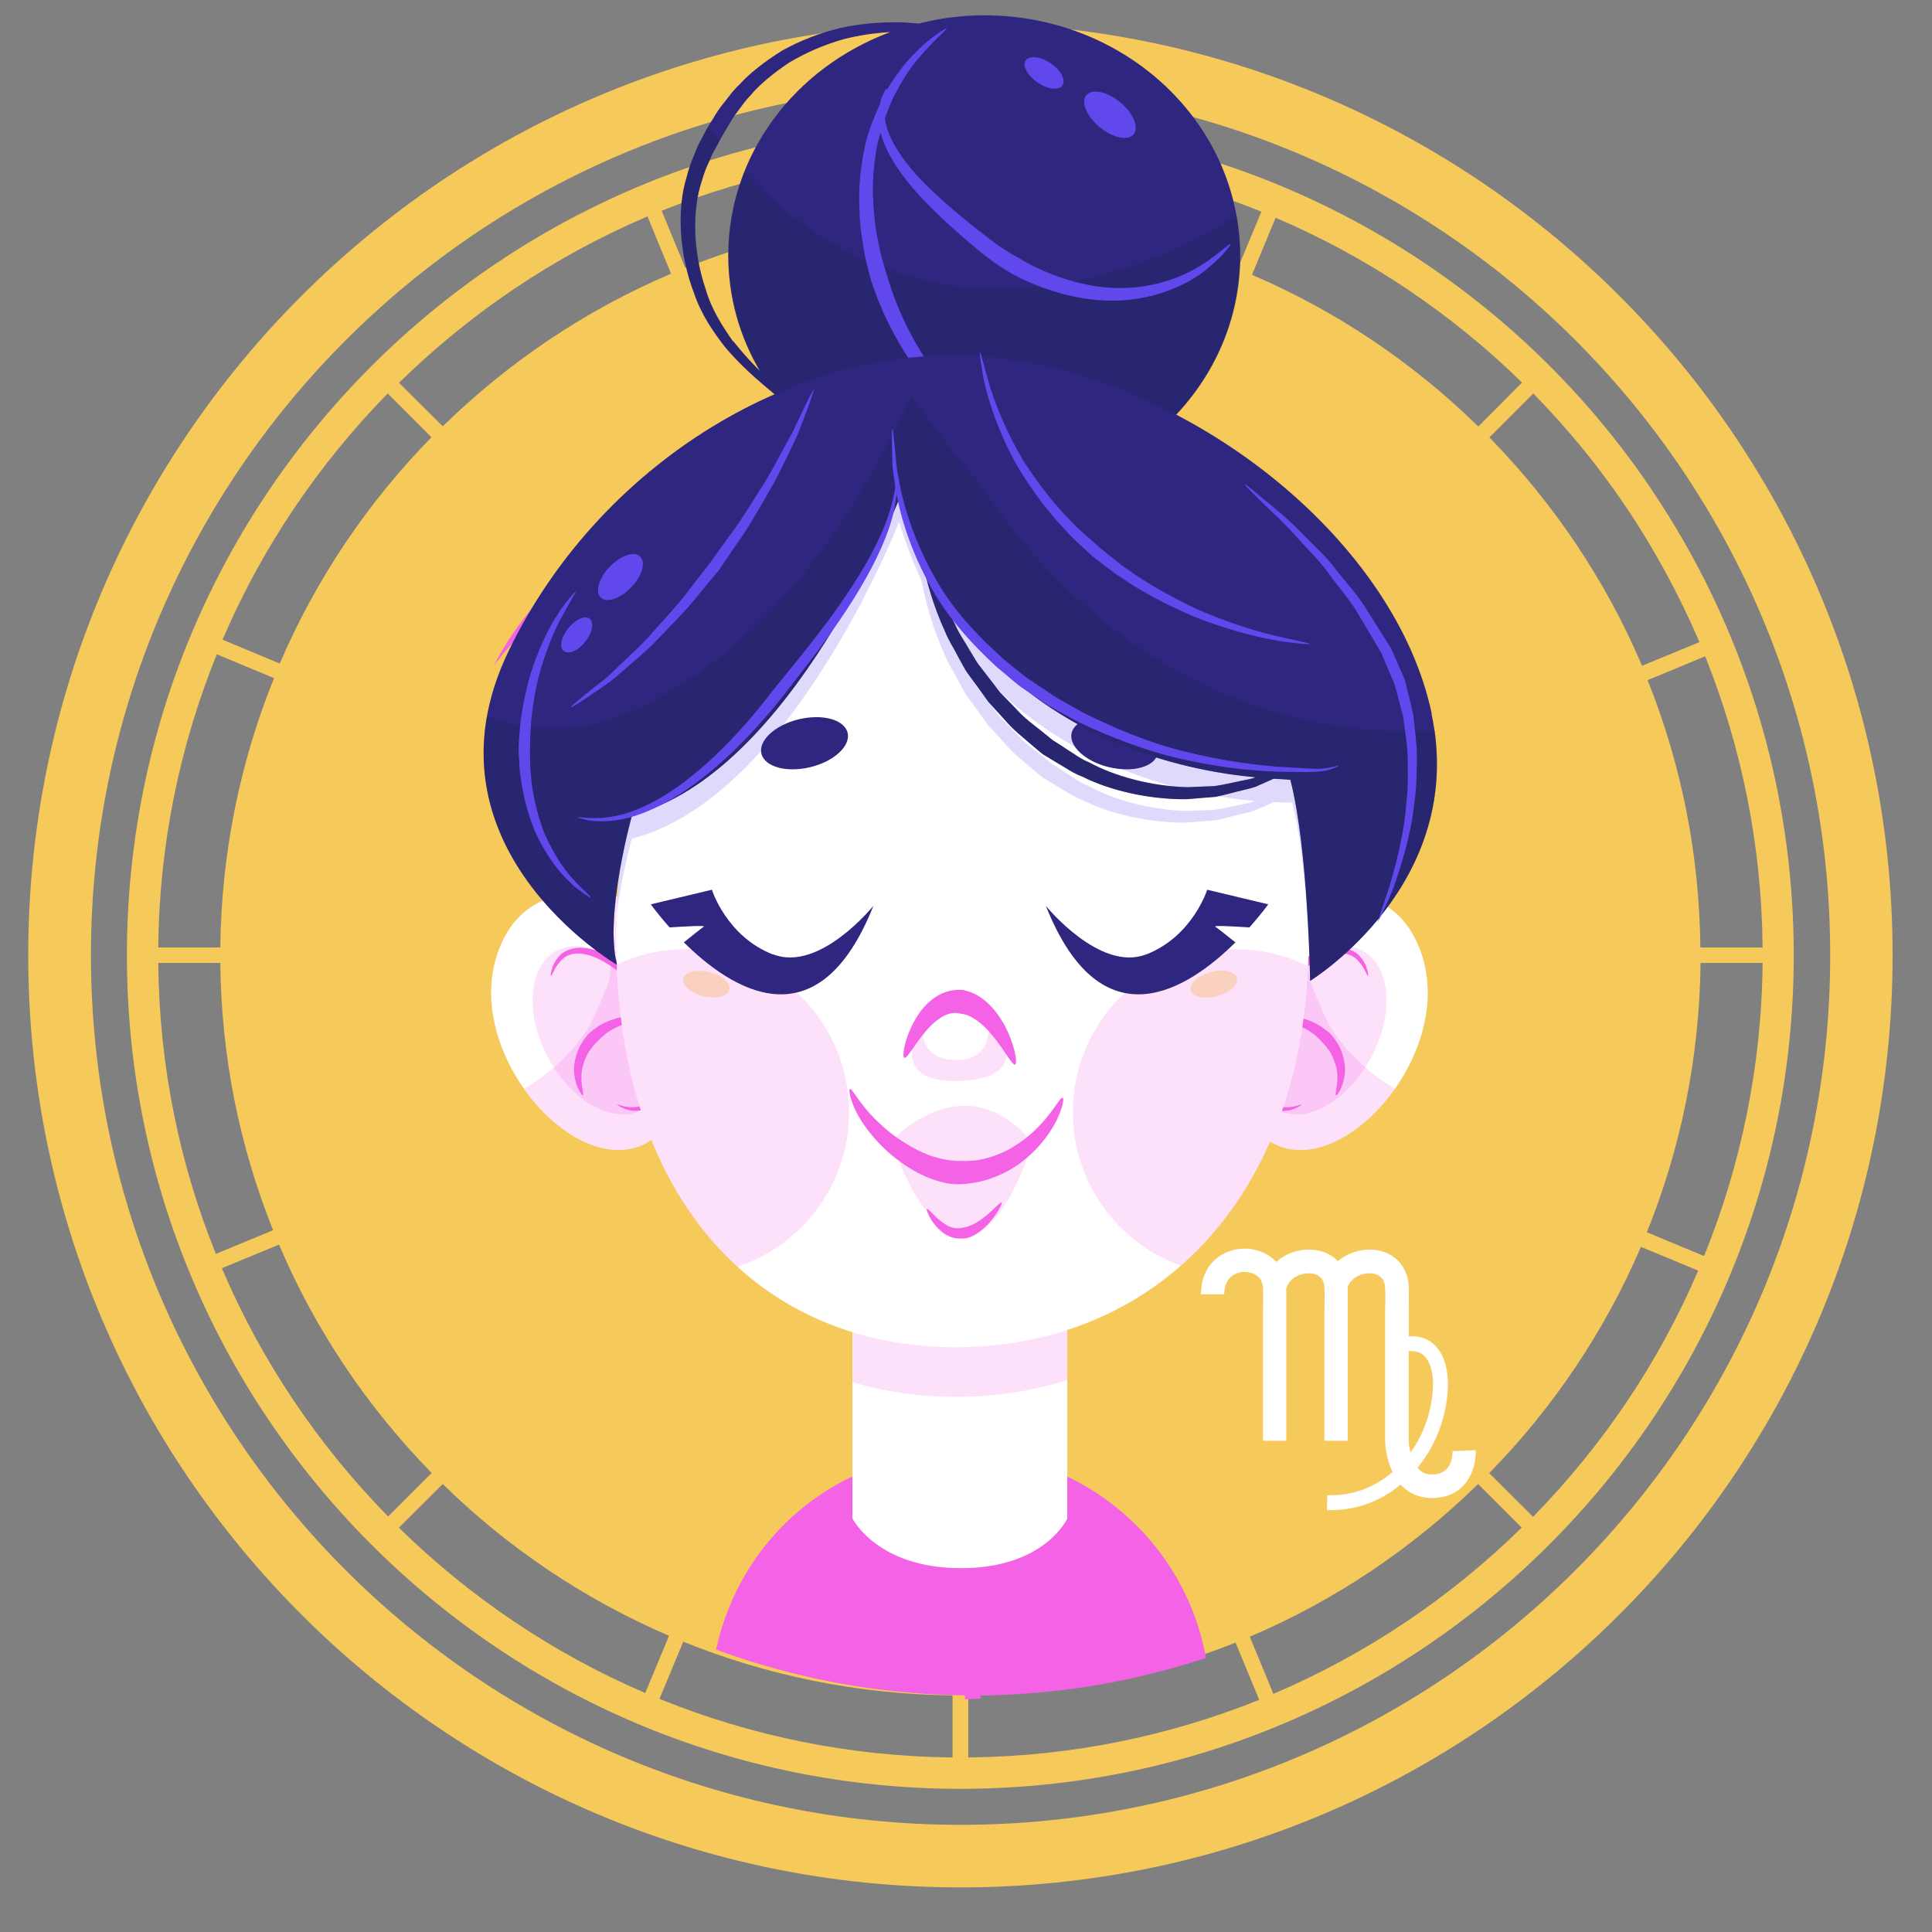<svg width="38" height="38" viewBox="0 0 38 38" fill="none" xmlns="http://www.w3.org/2000/svg">
<rect x="0" y="0" width="38" height="38" fill="#808080" stroke="none"/>
<path d="M32.482 9.624C29.425 5.1 24.346 2.398 18.889 2.398C9.848 2.398 2.496 9.751 2.496 18.791C2.496 27.831 9.848 35.184 18.889 35.184C27.929 35.184 35.281 27.831 35.281 18.791C35.281 15.505 34.312 12.336 32.482 9.627V9.624ZM12.735 4.257L13.199 5.383C11.515 6.098 9.997 7.126 8.708 8.385L7.848 7.529C9.249 6.156 10.901 5.038 12.735 4.257ZM7.63 7.743L8.487 8.6C7.234 9.878 6.218 11.384 5.502 13.051L4.377 12.582C5.154 10.767 6.265 9.13 7.626 7.739L7.63 7.743ZM4.264 12.869L5.39 13.338C4.725 14.979 4.355 16.765 4.333 18.635H3.113C3.131 16.598 3.542 14.652 4.264 12.869ZM3.113 18.94H4.333C4.351 20.795 4.718 22.567 5.372 24.197L4.246 24.662C3.531 22.89 3.131 20.962 3.113 18.94ZM4.362 24.945L5.488 24.48C6.203 26.165 7.231 27.683 8.49 28.971L7.634 29.828C6.261 28.427 5.143 26.775 4.362 24.941V24.945ZM7.848 30.046L8.708 29.189C9.986 30.442 11.493 31.459 13.159 32.174L12.691 33.299C10.876 32.522 9.238 31.411 7.848 30.05V30.046ZM18.736 34.566C16.699 34.548 14.753 34.138 12.971 33.415L13.439 32.29C15.08 32.954 16.866 33.325 18.736 33.346V34.566ZM18.736 4.232C16.881 4.25 15.105 4.617 13.479 5.27L13.014 4.145C14.786 3.433 16.714 3.03 18.736 3.008V4.232ZM34.668 18.635H33.444C33.426 16.78 33.059 15.004 32.406 13.378L33.538 12.909C34.265 14.717 34.65 16.652 34.668 18.631V18.635ZM31.977 9.965C32.547 10.811 33.03 11.704 33.426 12.63L32.297 13.095C31.582 11.41 30.554 9.892 29.294 8.603L30.158 7.739C30.823 8.418 31.436 9.162 31.977 9.965ZM29.937 7.525L29.076 8.389C27.798 7.136 26.292 6.12 24.625 5.405L25.09 4.283C26.884 5.049 28.528 6.145 29.937 7.525ZM19.045 3.012C21.053 3.03 23.002 3.433 24.81 4.163L24.342 5.288C22.701 4.624 20.915 4.254 19.045 4.232V3.012ZM19.045 34.566V33.346C20.9 33.328 22.675 32.958 24.302 32.308L24.767 33.434C22.995 34.145 21.067 34.548 19.045 34.566ZM25.046 33.317L24.582 32.192C26.266 31.477 27.784 30.449 29.073 29.189L29.93 30.046C28.528 31.422 26.876 32.537 25.043 33.317H25.046ZM30.151 29.832L29.291 28.975C30.543 27.697 31.56 26.19 32.275 24.524L33.401 24.992C32.624 26.808 31.513 28.445 30.151 29.836V29.832ZM33.517 24.705L32.391 24.237C33.056 22.596 33.426 20.81 33.448 18.94H34.668C34.65 20.977 34.239 22.923 33.517 24.705Z" fill="#F6C95B"/>
<path d="M18.893 0.453C8.767 0.453 0.555 8.662 0.555 18.788C0.555 28.914 8.764 37.123 18.89 37.123C29.016 37.123 37.225 28.914 37.225 18.788C37.225 8.662 29.019 0.453 18.893 0.453ZM18.893 35.892C9.446 35.892 1.789 28.235 1.789 18.788C1.789 9.341 9.446 1.684 18.893 1.684C28.34 1.684 35.998 9.341 35.998 18.788C35.998 28.235 28.34 35.892 18.893 35.892Z" fill="#F6C95B"/>
<path d="M9.715 13.092C9.715 13.092 9.747 13.023 9.82 12.892C9.892 12.765 10.005 12.576 10.165 12.351C10.328 12.126 10.535 11.858 10.796 11.571C10.931 11.433 11.076 11.284 11.229 11.128C11.388 10.979 11.566 10.834 11.744 10.674C11.937 10.529 12.136 10.376 12.343 10.22C12.557 10.075 12.79 9.941 13.026 9.792C13.269 9.661 13.523 9.534 13.785 9.403C14.05 9.283 14.333 9.185 14.612 9.073C14.899 8.971 15.197 8.899 15.498 8.811C15.8 8.724 16.112 8.688 16.424 8.626C16.736 8.557 17.059 8.554 17.379 8.525L17.862 8.488L18.345 8.496C18.668 8.51 18.987 8.496 19.311 8.539C19.623 8.572 19.931 8.601 20.236 8.634C20.864 8.724 21.478 8.833 22.059 8.982C22.353 9.044 22.633 9.135 22.909 9.222C23.184 9.302 23.45 9.407 23.704 9.509C23.961 9.603 24.205 9.715 24.437 9.832C24.673 9.941 24.887 10.068 25.098 10.187C25.515 10.427 25.867 10.692 26.169 10.939C26.318 11.066 26.452 11.19 26.572 11.306C26.684 11.429 26.797 11.538 26.884 11.647C27.244 12.075 27.374 12.366 27.374 12.366C27.374 12.366 27.331 12.3 27.233 12.192C27.138 12.079 26.986 11.93 26.782 11.749C26.579 11.567 26.318 11.371 26.006 11.161C25.69 10.957 25.323 10.747 24.905 10.55C24.695 10.453 24.481 10.351 24.245 10.267C24.012 10.177 23.776 10.082 23.522 10.009C23.272 9.93 23.014 9.846 22.741 9.784C22.473 9.719 22.201 9.636 21.917 9.592C21.351 9.465 20.766 9.403 20.171 9.316C19.862 9.291 19.554 9.262 19.241 9.236C18.947 9.2 18.635 9.222 18.334 9.207L17.876 9.193L17.422 9.222C17.121 9.247 16.816 9.243 16.522 9.305C16.228 9.36 15.93 9.385 15.647 9.454C15.364 9.527 15.077 9.585 14.805 9.668C14.536 9.763 14.271 9.853 14.01 9.944C13.755 10.053 13.509 10.162 13.269 10.264C13.037 10.387 12.812 10.507 12.594 10.623C12.383 10.754 12.18 10.881 11.984 11.001C11.795 11.135 11.617 11.266 11.446 11.389C11.283 11.524 11.127 11.647 10.982 11.767C10.698 12.017 10.459 12.246 10.27 12.442C10.085 12.642 9.94 12.802 9.849 12.918C9.758 13.03 9.711 13.096 9.711 13.096L9.715 13.092Z" fill="#F463E5"/>
<path d="M19.285 33.41V33.349C20.832 33.33 22.321 33.073 23.718 32.608C23.305 30.313 21.304 28.574 18.89 28.574C16.475 28.574 14.569 30.233 14.09 32.444C15.615 33.011 17.259 33.327 18.98 33.345V33.425C19.078 33.421 19.18 33.414 19.285 33.41Z" fill="#F463E5"/>
<g style="mix-blend-mode:multiply">
<path d="M19.194 31.181C20.745 31.181 22.172 31.776 23.272 32.746C23.421 32.702 23.569 32.655 23.715 32.608C23.301 30.313 21.3 28.574 18.886 28.574C16.471 28.574 14.565 30.233 14.086 32.444C14.413 32.564 14.747 32.673 15.084 32.771C16.184 31.787 17.626 31.181 19.191 31.181H19.194Z" fill="#F463E5"/>
</g>
<path d="M20.995 29.864C20.995 29.864 20.552 30.844 18.901 30.844C17.248 30.844 16.766 29.864 16.766 29.864V25.141H20.992V29.864H20.995Z" fill="white"/>
<g style="mix-blend-mode:multiply" opacity="0.2">
<path d="M16.77 27.184C17.409 27.376 18.091 27.474 18.803 27.474C19.565 27.474 20.302 27.361 20.996 27.144V24.559H16.77V27.184Z" fill="#F463E5"/>
</g>
<path d="M12.522 17.751C12.522 17.751 10.351 16.883 9.759 18.836C9.168 20.79 11.361 23.247 12.729 22.474C14.102 21.701 13.216 18.139 12.522 17.751Z" fill="white"/>
<g style="mix-blend-mode:multiply" opacity="0.2">
<path d="M12.524 17.75C12.524 17.75 12.284 17.656 11.946 17.602C12.023 17.845 12.07 18.095 12.084 18.357C12.048 18.665 12.015 18.978 11.983 19.29C11.87 19.588 11.743 19.882 11.601 20.169C11.286 20.677 10.854 21.087 10.312 21.417C10.962 22.336 11.975 22.902 12.734 22.474C14.107 21.701 13.221 18.139 12.527 17.75H12.524Z" fill="#F463E5"/>
</g>
<g style="mix-blend-mode:multiply" opacity="0.2">
<path d="M12.873 19.885C13.28 20.774 13.12 21.668 12.521 21.875C11.922 22.085 11.105 21.533 10.702 20.644C10.295 19.754 10.455 18.861 11.054 18.654C11.653 18.444 12.466 18.995 12.873 19.885Z" fill="#F463E5"/>
</g>
<path d="M12.139 21.726C12.139 21.726 12.172 21.755 12.241 21.791C12.313 21.82 12.429 21.867 12.582 21.842C12.742 21.813 12.872 21.678 12.938 21.533C13.01 21.388 13.039 21.225 13.057 21.065C13.13 20.419 12.956 19.783 12.956 19.783C12.956 19.783 12.941 19.743 12.916 19.674C12.89 19.602 12.829 19.5 12.745 19.402C12.578 19.199 12.313 18.966 11.99 18.799C11.827 18.72 11.645 18.654 11.456 18.643C11.271 18.625 11.079 18.705 10.995 18.81C10.905 18.912 10.865 19.014 10.85 19.082C10.832 19.151 10.828 19.191 10.835 19.191C10.865 19.202 10.89 19.028 11.064 18.865C11.148 18.781 11.289 18.738 11.442 18.759C11.594 18.777 11.751 18.843 11.896 18.926C12.182 19.097 12.422 19.329 12.56 19.515C12.629 19.609 12.673 19.685 12.691 19.743C12.709 19.805 12.72 19.841 12.72 19.841C12.72 19.841 12.771 19.987 12.814 20.215C12.858 20.444 12.898 20.753 12.887 21.058C12.876 21.355 12.8 21.697 12.556 21.766C12.317 21.816 12.139 21.7 12.135 21.729L12.139 21.726Z" fill="#F463E5"/>
<path d="M11.465 21.548C11.498 21.537 11.385 21.247 11.465 20.967C11.502 20.829 11.563 20.699 11.636 20.615C11.665 20.568 11.701 20.539 11.723 20.514C11.745 20.492 11.759 20.477 11.759 20.477C11.759 20.477 11.807 20.423 11.894 20.35C11.977 20.277 12.115 20.201 12.268 20.147C12.576 20.038 12.925 20.096 12.932 20.067C12.947 20.045 12.595 19.922 12.217 20.005C12.035 20.045 11.861 20.121 11.748 20.201C11.636 20.277 11.571 20.339 11.571 20.339C11.571 20.339 11.556 20.357 11.534 20.386C11.509 20.416 11.473 20.455 11.444 20.514C11.371 20.619 11.316 20.782 11.295 20.942C11.255 21.272 11.44 21.559 11.465 21.541V21.548Z" fill="#F463E5"/>
<path d="M25.221 17.751C25.221 17.751 27.392 16.883 27.983 18.836C28.575 20.79 26.382 23.247 25.014 22.474C23.641 21.701 24.527 18.139 25.224 17.751H25.221Z" fill="white"/>
<g style="mix-blend-mode:multiply" opacity="0.2">
<path d="M25.221 17.75C25.221 17.75 25.46 17.656 25.798 17.602C25.725 17.845 25.674 18.095 25.66 18.357C25.692 18.665 25.729 18.978 25.765 19.29C25.878 19.588 26.005 19.882 26.146 20.169C26.462 20.677 26.894 21.087 27.435 21.417C26.785 22.336 25.772 22.902 25.014 22.474C23.641 21.701 24.527 18.139 25.224 17.75H25.221Z" fill="#F463E5"/>
</g>
<g style="mix-blend-mode:multiply" opacity="0.2">
<path d="M24.874 19.885C24.467 20.774 24.627 21.668 25.226 21.875C25.825 22.085 26.638 21.533 27.045 20.644C27.451 19.754 27.292 18.861 26.693 18.654C26.094 18.444 25.277 18.995 24.874 19.885Z" fill="#F463E5"/>
</g>
<path d="M25.604 21.726C25.604 21.726 25.571 21.755 25.502 21.791C25.43 21.82 25.314 21.867 25.157 21.842C24.998 21.813 24.867 21.678 24.802 21.533C24.729 21.388 24.7 21.225 24.682 21.065C24.609 20.419 24.783 19.783 24.783 19.783C24.783 19.783 24.798 19.743 24.823 19.674C24.849 19.602 24.91 19.5 24.994 19.402C25.161 19.199 25.426 18.966 25.753 18.799C25.916 18.72 26.098 18.654 26.287 18.643C26.472 18.625 26.664 18.705 26.748 18.81C26.838 18.912 26.878 19.014 26.893 19.082C26.911 19.151 26.915 19.191 26.907 19.191C26.882 19.202 26.853 19.028 26.679 18.865C26.595 18.781 26.453 18.738 26.301 18.759C26.149 18.777 25.992 18.843 25.847 18.926C25.56 19.097 25.321 19.329 25.183 19.515C25.11 19.609 25.07 19.685 25.052 19.743C25.034 19.805 25.023 19.841 25.023 19.841C25.023 19.841 24.972 19.987 24.929 20.215C24.885 20.444 24.841 20.753 24.856 21.058C24.867 21.355 24.943 21.697 25.186 21.766C25.426 21.816 25.604 21.7 25.608 21.729L25.604 21.726Z" fill="#F463E5"/>
<path d="M26.276 21.548C26.24 21.537 26.356 21.247 26.276 20.967C26.236 20.829 26.178 20.699 26.105 20.615C26.076 20.568 26.04 20.539 26.018 20.514C25.997 20.492 25.986 20.477 25.986 20.477C25.986 20.477 25.938 20.423 25.851 20.35C25.764 20.277 25.63 20.201 25.477 20.147C25.169 20.038 24.82 20.096 24.813 20.067C24.798 20.045 25.151 19.922 25.528 20.005C25.71 20.045 25.884 20.121 25.997 20.201C26.109 20.277 26.174 20.339 26.174 20.339C26.174 20.339 26.189 20.357 26.211 20.386C26.233 20.416 26.273 20.455 26.302 20.514C26.374 20.619 26.429 20.782 26.45 20.942C26.49 21.272 26.305 21.559 26.28 21.541L26.276 21.548Z" fill="#F463E5"/>
<path d="M25.74 18.449C25.74 23.739 22.556 26.498 18.798 26.498C15.04 26.498 12.121 23.735 12.121 18.449C12.121 13.163 15.171 8.875 18.932 8.875C22.694 8.875 25.744 13.163 25.744 18.449H25.74Z" fill="white"/>
<g style="mix-blend-mode:multiply" opacity="0.2">
<path d="M24.308 18.668C22.539 18.668 21.102 20.102 21.102 21.874C21.102 23.268 21.991 24.452 23.229 24.895C24.656 23.642 25.611 21.667 25.727 19.002C25.299 18.791 24.816 18.672 24.308 18.672V18.668Z" fill="#F463E5"/>
</g>
<g style="mix-blend-mode:multiply" opacity="0.2">
<path d="M13.494 18.668C13.008 18.668 12.547 18.777 12.133 18.973C12.235 21.667 13.124 23.66 14.5 24.916C15.778 24.495 16.7 23.294 16.7 21.874C16.7 20.106 15.266 18.668 13.498 18.668H13.494Z" fill="#F463E5"/>
</g>
<g style="mix-blend-mode:screen">
<path d="M14.345 19.467C14.312 19.598 14.084 19.656 13.833 19.594C13.583 19.532 13.405 19.376 13.438 19.245C13.47 19.115 13.699 19.057 13.949 19.119C14.2 19.18 14.378 19.336 14.345 19.467Z" fill="#FAD0BF"/>
</g>
<g style="mix-blend-mode:screen">
<path d="M24.327 19.233C24.363 19.363 24.189 19.523 23.938 19.592C23.688 19.661 23.459 19.61 23.423 19.479C23.386 19.349 23.561 19.189 23.811 19.12C24.062 19.051 24.291 19.105 24.327 19.233Z" fill="#FAD0BF"/>
</g>
<g style="mix-blend-mode:multiply" opacity="0.2">
<path d="M18.143 20.095C18.143 20.095 18.009 20.85 18.811 20.85C19.613 20.85 19.435 20.004 19.435 20.004C19.435 20.004 20.459 21.115 19.036 21.249C17.613 21.384 17.878 20.49 18.146 20.091L18.143 20.095Z" fill="#F463E5"/>
</g>
<path d="M19.969 20.939C19.904 20.965 19.718 20.576 19.45 20.286C19.319 20.137 19.17 20.028 19.058 19.981C19.003 19.955 18.956 19.948 18.927 19.941C18.898 19.941 18.88 19.937 18.88 19.937C18.88 19.937 18.814 19.912 18.713 19.93C18.607 19.944 18.455 20.032 18.317 20.166C18.041 20.438 17.852 20.83 17.787 20.805C17.732 20.787 17.801 20.351 18.059 19.959C18.186 19.763 18.386 19.585 18.589 19.516C18.687 19.48 18.782 19.472 18.843 19.469C18.909 19.469 18.945 19.472 18.945 19.472C18.945 19.472 18.981 19.48 19.043 19.498C19.101 19.516 19.185 19.549 19.265 19.603C19.435 19.708 19.599 19.893 19.715 20.09C19.951 20.485 20.023 20.921 19.965 20.939H19.969Z" fill="#F463E5"/>
<g style="mix-blend-mode:multiply" opacity="0.2">
<path d="M17.547 22.43C17.547 22.43 18.97 20.872 20.306 22.473C20.306 22.473 19.703 24.543 18.839 24.277C17.972 24.009 17.547 22.43 17.547 22.43Z" fill="#F463E5"/>
</g>
<path d="M20.903 21.593C20.932 21.604 20.903 21.782 20.787 22.025C20.67 22.265 20.453 22.566 20.166 22.798C19.882 23.038 19.527 23.19 19.243 23.248C19.102 23.277 18.982 23.288 18.898 23.292C18.855 23.292 18.822 23.292 18.8 23.292C18.775 23.292 18.764 23.292 18.764 23.292C18.764 23.292 18.713 23.285 18.626 23.274C18.543 23.256 18.423 23.227 18.289 23.176C18.02 23.074 17.704 22.874 17.435 22.631C17.17 22.384 16.949 22.094 16.833 21.851C16.713 21.607 16.691 21.426 16.716 21.419C16.749 21.408 16.829 21.56 16.985 21.756C17.138 21.952 17.377 22.188 17.642 22.377C17.911 22.566 18.201 22.711 18.427 22.769C18.539 22.802 18.63 22.813 18.695 22.824C18.757 22.827 18.793 22.831 18.793 22.831C18.793 22.831 18.8 22.831 18.819 22.834C18.837 22.834 18.862 22.834 18.895 22.834C18.96 22.838 19.055 22.834 19.167 22.827C19.392 22.798 19.697 22.711 19.966 22.533C20.242 22.366 20.474 22.127 20.627 21.93C20.783 21.734 20.863 21.582 20.895 21.593H20.903Z" fill="#F463E5"/>
<path d="M19.701 23.65C19.722 23.665 19.613 23.883 19.443 24.068C19.359 24.159 19.258 24.242 19.171 24.289C19.127 24.315 19.087 24.329 19.058 24.34C19.029 24.351 19.014 24.355 19.014 24.355C19.014 24.355 18.996 24.355 18.964 24.358C18.931 24.358 18.887 24.365 18.833 24.358C18.724 24.351 18.59 24.293 18.495 24.202C18.296 24.028 18.212 23.792 18.234 23.781C18.263 23.759 18.401 23.966 18.59 24.079C18.68 24.14 18.778 24.162 18.847 24.159C18.884 24.159 18.913 24.151 18.935 24.148C18.956 24.144 18.967 24.14 18.967 24.14C18.967 24.14 18.978 24.14 19 24.133C19.022 24.129 19.051 24.122 19.087 24.104C19.16 24.079 19.254 24.02 19.345 23.951C19.526 23.814 19.679 23.628 19.708 23.65H19.701Z" fill="#F463E5"/>
<path opacity="0.2" d="M18.929 8.875C15.284 8.875 12.31 12.898 12.129 17.959C12.234 17.189 12.427 16.495 12.427 16.495C15.563 15.7 17.684 10.265 17.684 10.265C17.807 10.675 17.956 11.053 18.12 11.405C18.21 11.87 18.355 12.389 18.584 12.883C18.653 13.061 18.762 13.221 18.846 13.384C18.893 13.468 18.936 13.547 18.98 13.627C19.027 13.707 19.085 13.776 19.136 13.849C19.241 13.994 19.343 14.136 19.438 14.266C19.55 14.386 19.655 14.502 19.75 14.608C19.935 14.829 20.131 14.971 20.258 15.083C20.385 15.192 20.461 15.254 20.461 15.254C20.461 15.254 20.48 15.268 20.516 15.297C20.556 15.323 20.61 15.355 20.683 15.399C20.755 15.443 20.843 15.493 20.944 15.555C21.042 15.617 21.155 15.686 21.293 15.737C21.808 15.998 22.574 16.187 23.34 16.18C23.533 16.165 23.722 16.147 23.91 16.133C24.096 16.096 24.274 16.042 24.448 16.002C24.535 15.98 24.619 15.962 24.702 15.933C24.782 15.896 24.858 15.864 24.931 15.831C24.974 15.813 25.011 15.795 25.05 15.777C25.283 15.788 25.417 15.784 25.417 15.784C25.613 16.546 25.7 17.686 25.737 18.547C25.737 18.511 25.74 18.482 25.74 18.445C25.74 13.159 22.691 8.871 18.929 8.871V8.875ZM24.644 15.773C24.564 15.795 24.48 15.809 24.397 15.828C24.23 15.86 24.056 15.904 23.881 15.929C23.704 15.936 23.522 15.944 23.337 15.951C22.611 15.929 21.903 15.729 21.424 15.468C21.296 15.417 21.191 15.348 21.1 15.287C21.006 15.225 20.926 15.174 20.861 15.13C20.795 15.087 20.741 15.054 20.705 15.032C20.672 15.007 20.654 14.992 20.654 14.992C20.654 14.992 20.581 14.934 20.458 14.836C20.334 14.735 20.145 14.608 19.964 14.401C19.869 14.303 19.764 14.197 19.655 14.085C19.561 13.961 19.459 13.831 19.354 13.693C19.303 13.624 19.245 13.558 19.198 13.486C19.151 13.409 19.107 13.333 19.06 13.257C18.973 13.101 18.86 12.952 18.788 12.781C18.686 12.589 18.602 12.389 18.526 12.19C20.273 15.029 23.297 15.631 24.68 15.755C24.666 15.762 24.651 15.766 24.637 15.773H24.644Z" fill="#6148EC"/>
<path d="M15.204 18.774C14.289 18.419 14.002 17.5 14.002 17.5L12.801 17.787C12.801 17.787 12.939 17.983 13.171 18.241C13.454 18.223 13.886 18.197 13.843 18.226C13.799 18.255 13.589 18.422 13.451 18.535C14.377 19.453 16.083 20.572 17.179 17.816C17.179 17.816 16.123 19.127 15.208 18.771L15.204 18.774Z" fill="#2F267F"/>
<path d="M22.542 18.774C23.457 18.419 23.744 17.5 23.744 17.5L24.945 17.787C24.945 17.787 24.804 17.983 24.575 18.241C24.292 18.223 23.86 18.197 23.903 18.226C23.947 18.255 24.157 18.422 24.299 18.535C23.373 19.453 21.667 20.572 20.57 17.816C20.57 17.816 21.631 19.127 22.545 18.771L22.542 18.774Z" fill="#2F267F"/>
<path d="M16.672 14.413C16.733 14.671 16.407 14.976 15.938 15.089C15.47 15.201 15.042 15.085 14.976 14.824C14.915 14.566 15.241 14.261 15.71 14.148C16.178 14.036 16.606 14.152 16.672 14.413Z" fill="#2F267F"/>
<path d="M21.078 14.413C21.016 14.671 21.343 14.976 21.811 15.089C22.28 15.201 22.708 15.085 22.773 14.824C22.835 14.566 22.508 14.261 22.04 14.148C21.572 14.036 21.143 14.152 21.078 14.413Z" fill="#2F267F"/>
<path d="M19.358 0.301C18.911 0.301 18.483 0.359 18.072 0.464C17.963 0.453 17.855 0.446 17.742 0.439C17.354 0.431 16.936 0.461 16.526 0.551C16.119 0.649 15.723 0.805 15.379 0.998C15.044 1.208 14.747 1.437 14.533 1.673C14.416 1.782 14.333 1.902 14.253 2.004C14.169 2.102 14.108 2.196 14.06 2.276C13.963 2.432 13.908 2.523 13.908 2.523C13.908 2.523 13.861 2.614 13.774 2.777C13.73 2.857 13.687 2.958 13.639 3.082C13.585 3.202 13.541 3.34 13.501 3.496C13.313 4.113 13.352 4.995 13.654 5.776C13.788 6.175 14.028 6.531 14.268 6.836C14.522 7.134 14.787 7.377 15.023 7.577C15.106 7.646 15.179 7.707 15.251 7.769C16.163 8.971 17.659 9.759 19.354 9.759C22.135 9.759 24.39 7.642 24.39 5.032C24.39 2.421 22.139 0.301 19.358 0.301ZM14.416 6.716C14.202 6.411 13.988 6.074 13.879 5.692C13.621 4.941 13.614 4.124 13.799 3.572C13.839 3.43 13.883 3.307 13.937 3.198C13.981 3.089 14.024 2.995 14.071 2.919C14.155 2.766 14.202 2.679 14.202 2.679C14.202 2.679 14.253 2.595 14.34 2.447C14.384 2.37 14.438 2.28 14.511 2.189C14.583 2.094 14.656 1.982 14.761 1.877C14.95 1.651 15.219 1.434 15.524 1.23C15.84 1.041 16.203 0.882 16.584 0.773C16.889 0.693 17.205 0.649 17.51 0.631C15.643 1.325 14.326 3.027 14.326 5.024C14.326 5.848 14.551 6.625 14.95 7.301C14.776 7.126 14.598 6.934 14.424 6.713L14.416 6.716Z" fill="#2F267F"/>
<g style="mix-blend-mode:multiply" opacity="0.4">
<path d="M20.212 5.662C17.982 5.844 16.058 4.903 14.642 3.378C14.439 3.894 14.322 4.446 14.322 5.027C14.322 5.851 14.548 6.628 14.947 7.303C14.773 7.129 14.595 6.936 14.421 6.715C14.206 6.41 13.992 6.072 13.883 5.691C13.625 4.94 13.618 4.123 13.803 3.571C13.843 3.429 13.887 3.306 13.941 3.197C13.985 3.088 14.028 2.994 14.076 2.917C14.105 2.863 14.126 2.823 14.148 2.787C14.076 2.692 14.003 2.594 13.93 2.496C13.923 2.511 13.916 2.518 13.916 2.518C13.916 2.518 13.869 2.609 13.781 2.772C13.738 2.852 13.694 2.954 13.647 3.077C13.593 3.197 13.549 3.335 13.509 3.491C13.32 4.108 13.36 4.99 13.662 5.771C13.796 6.17 14.036 6.526 14.275 6.831C14.529 7.129 14.794 7.372 15.03 7.572C15.114 7.641 15.187 7.703 15.259 7.764C16.171 8.966 17.666 9.754 19.362 9.754C22.143 9.754 24.398 7.637 24.398 5.027C24.398 4.762 24.369 4.5 24.325 4.246C23.08 5.016 21.696 5.539 20.219 5.662H20.212Z" fill="#1D255B"/>
</g>
<path d="M23.626 5.215C23.27 5.447 22.729 5.643 22.17 5.661C21.611 5.694 21.063 5.541 20.674 5.389C20.286 5.236 20.05 5.08 20.05 5.08C20.05 5.08 19.799 4.957 19.465 4.703C19.128 4.441 18.67 4.082 18.267 3.69C17.864 3.298 17.512 2.837 17.421 2.426C17.414 2.394 17.407 2.361 17.403 2.332C17.458 2.179 17.516 2.031 17.581 1.893C17.726 1.617 17.879 1.366 18.042 1.177C18.358 0.789 18.634 0.582 18.616 0.56C18.608 0.549 18.536 0.596 18.412 0.684C18.289 0.767 18.122 0.909 17.944 1.097C17.77 1.275 17.599 1.511 17.439 1.776C17.443 1.755 17.443 1.74 17.439 1.74C17.428 1.736 17.396 1.798 17.341 1.918C17.327 1.954 17.316 2.002 17.305 2.056C17.2 2.281 17.105 2.513 17.04 2.76C16.956 3.098 16.913 3.447 16.898 3.777C16.898 4.104 16.909 4.412 16.953 4.67C16.989 4.928 17.033 5.142 17.073 5.291C17.113 5.44 17.134 5.523 17.134 5.523C17.134 5.523 17.163 5.607 17.214 5.748C17.265 5.89 17.345 6.093 17.461 6.329C17.686 6.801 18.06 7.393 18.543 7.894C19.022 8.395 19.607 8.795 20.086 8.991C20.322 9.096 20.533 9.158 20.678 9.19C20.827 9.223 20.91 9.234 20.91 9.223C20.918 9.194 20.587 9.11 20.141 8.874C19.694 8.646 19.153 8.235 18.714 7.734C18.271 7.233 17.933 6.656 17.733 6.199C17.632 5.973 17.559 5.777 17.516 5.639C17.472 5.502 17.447 5.422 17.447 5.422C17.447 5.422 17.425 5.342 17.381 5.204C17.338 5.066 17.291 4.866 17.247 4.619C17.2 4.376 17.178 4.086 17.167 3.777C17.167 3.468 17.196 3.138 17.262 2.815C17.276 2.746 17.301 2.677 17.32 2.608C17.425 3.025 17.741 3.476 18.093 3.857C18.496 4.289 18.935 4.666 19.273 4.946C19.618 5.229 19.883 5.371 19.883 5.371C19.883 5.371 20.141 5.527 20.565 5.676C20.987 5.825 21.582 5.963 22.185 5.897C22.784 5.846 23.35 5.6 23.699 5.324C23.869 5.182 24.007 5.062 24.087 4.961C24.171 4.863 24.214 4.804 24.207 4.797C24.185 4.775 23.986 4.986 23.626 5.218V5.215Z" fill="#6148EC"/>
<path d="M21.365 1.873C21.256 2.008 21.372 2.287 21.63 2.502C21.888 2.712 22.186 2.777 22.298 2.64C22.407 2.505 22.291 2.226 22.033 2.011C21.775 1.801 21.478 1.735 21.369 1.873H21.365Z" fill="#6148EC"/>
<path d="M20.175 1.186C20.103 1.292 20.208 1.484 20.408 1.622C20.607 1.76 20.825 1.782 20.898 1.68C20.967 1.575 20.865 1.379 20.666 1.245C20.466 1.11 20.248 1.085 20.175 1.19V1.186Z" fill="#6148EC"/>
<path d="M28.161 14.039C27.453 10.681 23.612 7.591 19.811 7.061C16.013 6.531 11.859 8.96 10.004 12.804C8.149 16.649 12.135 18.977 12.135 18.977C11.881 17.993 12.433 16.029 12.433 16.029C15.57 15.233 17.69 9.802 17.69 9.802C17.814 10.212 17.962 10.59 18.122 10.942C18.213 11.407 18.358 11.926 18.587 12.42C18.656 12.598 18.765 12.757 18.848 12.924C18.892 13.008 18.939 13.088 18.983 13.168C19.03 13.247 19.088 13.316 19.139 13.389C19.244 13.534 19.346 13.676 19.44 13.806C19.553 13.926 19.654 14.043 19.752 14.148C19.938 14.369 20.134 14.511 20.257 14.623C20.384 14.732 20.46 14.794 20.46 14.794C20.46 14.794 20.479 14.809 20.515 14.838C20.555 14.859 20.609 14.896 20.682 14.939C20.755 14.983 20.842 15.037 20.943 15.095C21.041 15.157 21.154 15.226 21.292 15.277C21.807 15.538 22.573 15.727 23.34 15.72C23.532 15.705 23.721 15.687 23.91 15.673C24.095 15.636 24.273 15.582 24.447 15.542C24.534 15.52 24.617 15.502 24.701 15.473C24.777 15.437 24.857 15.404 24.93 15.371C24.973 15.353 25.01 15.335 25.05 15.317C25.282 15.328 25.38 15.339 25.38 15.339C25.732 16.707 25.768 19.293 25.768 19.293C25.768 19.293 28.865 17.401 28.157 14.043L28.161 14.039ZM24.654 15.306C24.574 15.328 24.491 15.342 24.407 15.36C24.24 15.393 24.066 15.437 23.888 15.462C23.71 15.469 23.528 15.477 23.347 15.484C22.621 15.462 21.913 15.262 21.433 15.001C21.306 14.95 21.201 14.881 21.11 14.819C21.016 14.761 20.936 14.707 20.871 14.663C20.805 14.62 20.751 14.587 20.715 14.565C20.682 14.54 20.664 14.525 20.664 14.525C20.664 14.525 20.595 14.467 20.471 14.369C20.348 14.268 20.159 14.14 19.977 13.934C19.883 13.835 19.778 13.73 19.669 13.618C19.575 13.494 19.473 13.364 19.368 13.226C19.317 13.157 19.259 13.091 19.211 13.019C19.164 12.942 19.121 12.866 19.073 12.79C18.986 12.634 18.874 12.485 18.801 12.314C18.703 12.122 18.616 11.922 18.54 11.723C20.286 14.562 23.311 15.164 24.694 15.288C24.679 15.295 24.665 15.299 24.65 15.306H24.654Z" fill="#2F267F"/>
<g style="mix-blend-mode:multiply" opacity="0.4">
<path d="M23.788 13.51C21.903 12.646 20.353 11.186 19.227 9.454C18.756 8.924 18.32 8.365 17.935 7.773C16.741 10.344 15.023 12.787 12.482 13.96C11.523 14.399 10.467 14.465 9.584 14.065C9.018 17.148 12.137 18.974 12.137 18.974C11.883 17.99 12.434 16.026 12.434 16.026C15.571 15.231 17.692 9.799 17.692 9.799C17.815 10.21 17.964 10.587 18.124 10.939C18.215 11.404 18.36 11.923 18.588 12.417C18.657 12.595 18.766 12.755 18.85 12.922C18.893 13.005 18.941 13.085 18.984 13.165C19.031 13.245 19.09 13.314 19.14 13.386C19.246 13.532 19.347 13.673 19.442 13.804C19.554 13.924 19.656 14.04 19.754 14.145C19.939 14.367 20.135 14.508 20.259 14.621C20.386 14.73 20.462 14.792 20.462 14.792C20.462 14.792 20.48 14.806 20.516 14.835C20.556 14.857 20.611 14.893 20.683 14.937C20.756 14.98 20.843 15.035 20.945 15.093C21.043 15.155 21.155 15.224 21.293 15.274C21.809 15.536 22.575 15.725 23.341 15.717C23.534 15.703 23.722 15.685 23.911 15.67C24.096 15.634 24.274 15.579 24.448 15.54C24.536 15.518 24.619 15.5 24.703 15.47C24.779 15.434 24.859 15.402 24.931 15.369C24.975 15.351 25.011 15.332 25.051 15.314C25.284 15.325 25.381 15.336 25.381 15.336C25.734 16.705 25.77 19.29 25.77 19.29C25.77 19.29 28.664 17.518 28.217 14.367C26.743 14.443 25.265 14.193 23.788 13.514V13.51ZM24.652 15.303C24.572 15.325 24.488 15.34 24.405 15.358C24.238 15.391 24.064 15.434 23.886 15.46C23.708 15.467 23.526 15.474 23.345 15.481C22.619 15.46 21.911 15.26 21.431 14.998C21.304 14.948 21.199 14.879 21.108 14.817C21.014 14.759 20.934 14.704 20.869 14.661C20.803 14.617 20.749 14.585 20.712 14.563C20.68 14.537 20.662 14.523 20.662 14.523C20.662 14.523 20.593 14.465 20.469 14.367C20.346 14.265 20.157 14.138 19.975 13.931C19.881 13.833 19.776 13.728 19.667 13.615C19.572 13.492 19.471 13.361 19.366 13.223C19.315 13.154 19.257 13.089 19.209 13.016C19.162 12.94 19.119 12.864 19.071 12.787C18.984 12.631 18.872 12.482 18.799 12.312C18.701 12.119 18.614 11.92 18.538 11.72C20.284 14.559 23.308 15.162 24.692 15.285C24.677 15.293 24.663 15.296 24.648 15.303H24.652Z" fill="#1D255B"/>
</g>
<path d="M11.815 11.753C11.931 11.865 12.2 11.778 12.414 11.553C12.628 11.332 12.708 11.059 12.592 10.947C12.476 10.834 12.207 10.925 11.993 11.146C11.779 11.368 11.699 11.64 11.815 11.753Z" fill="#6148EC"/>
<path d="M11.094 12.807C11.185 12.879 11.373 12.799 11.511 12.621C11.653 12.447 11.689 12.244 11.599 12.171C11.508 12.099 11.319 12.178 11.178 12.356C11.036 12.531 10.996 12.734 11.09 12.807H11.094Z" fill="#6148EC"/>
<path d="M26.34 15.056C26.34 15.056 26.257 15.114 26.09 15.154C25.919 15.194 25.672 15.183 25.382 15.183C24.797 15.183 24.017 15.107 23.254 14.932C22.488 14.762 21.758 14.46 21.228 14.21C20.97 14.068 20.753 13.956 20.604 13.865C20.462 13.77 20.378 13.716 20.378 13.716C20.378 13.716 20.299 13.662 20.157 13.563C20.008 13.473 19.83 13.302 19.602 13.117C19.169 12.717 18.614 12.144 18.251 11.44C17.877 10.746 17.648 9.987 17.587 9.403C17.558 9.257 17.55 9.123 17.55 9.007C17.55 8.887 17.543 8.786 17.543 8.698C17.543 8.528 17.543 8.43 17.55 8.43C17.558 8.43 17.572 8.528 17.59 8.695C17.597 8.778 17.608 8.88 17.619 9C17.627 9.116 17.637 9.25 17.674 9.392C17.761 9.962 18.011 10.699 18.389 11.363C18.759 12.039 19.315 12.583 19.739 12.964C19.965 13.142 20.139 13.306 20.284 13.389C20.422 13.484 20.502 13.534 20.502 13.534C20.502 13.534 20.582 13.589 20.72 13.683C20.861 13.77 21.072 13.887 21.323 14.028C21.838 14.282 22.542 14.595 23.294 14.78C24.042 14.969 24.808 15.07 25.385 15.096C25.676 15.11 25.919 15.136 26.082 15.11C26.246 15.085 26.337 15.045 26.34 15.056Z" fill="#6148EC"/>
<path d="M17.637 9.488C17.637 9.488 17.644 9.565 17.637 9.699C17.626 9.833 17.597 10.022 17.532 10.243C17.405 10.686 17.129 11.238 16.806 11.754C16.483 12.273 16.119 12.759 15.844 13.119C15.564 13.478 15.379 13.718 15.379 13.718C15.379 13.718 15.194 13.958 14.885 14.299C14.576 14.637 14.144 15.072 13.643 15.432C13.153 15.798 12.583 16.071 12.122 16.133C11.893 16.165 11.697 16.154 11.567 16.133C11.436 16.103 11.363 16.085 11.363 16.078C11.363 16.053 11.668 16.14 12.108 16.049C12.547 15.965 13.084 15.682 13.549 15.308C14.021 14.942 14.435 14.502 14.729 14.165C15.019 13.823 15.201 13.58 15.201 13.58C15.201 13.58 15.393 13.344 15.677 12.995C15.96 12.643 16.334 12.171 16.668 11.67C17.005 11.173 17.296 10.643 17.445 10.218C17.601 9.797 17.612 9.492 17.634 9.492L17.637 9.488Z" fill="#6148EC"/>
<path d="M25.768 12.669C25.768 12.669 25.695 12.669 25.568 12.659C25.441 12.64 25.259 12.633 25.045 12.586C24.613 12.51 24.05 12.35 23.502 12.136C22.961 11.907 22.442 11.631 22.079 11.377C21.89 11.264 21.752 11.137 21.647 11.065C21.545 10.985 21.487 10.941 21.487 10.941C21.487 10.941 21.433 10.89 21.338 10.803C21.247 10.713 21.102 10.6 20.957 10.429C20.648 10.114 20.289 9.642 19.991 9.137C19.704 8.621 19.497 8.069 19.392 7.645C19.33 7.434 19.316 7.249 19.291 7.125C19.272 6.998 19.265 6.926 19.272 6.926C19.294 6.926 19.352 7.205 19.476 7.619C19.606 8.033 19.831 8.563 20.125 9.057C20.434 9.54 20.794 9.99 21.102 10.288C21.247 10.448 21.393 10.553 21.483 10.64C21.578 10.723 21.629 10.771 21.629 10.771C21.629 10.771 21.683 10.814 21.781 10.894C21.883 10.967 22.014 11.094 22.195 11.21C22.544 11.464 23.041 11.747 23.564 11.991C24.09 12.219 24.639 12.401 25.063 12.499C25.484 12.601 25.771 12.648 25.768 12.669Z" fill="#6148EC"/>
<path d="M27.092 18.147C27.092 18.147 27.186 17.853 27.335 17.418C27.462 16.978 27.622 16.383 27.662 15.777C27.705 15.475 27.687 15.17 27.687 14.887C27.68 14.604 27.626 14.342 27.604 14.117C27.491 13.682 27.415 13.387 27.401 13.395C27.401 13.395 27.371 13.326 27.321 13.206C27.295 13.144 27.266 13.072 27.23 12.988C27.212 12.945 27.194 12.901 27.175 12.854C27.15 12.81 27.121 12.763 27.092 12.712C26.976 12.516 26.838 12.287 26.692 12.04C26.547 11.794 26.34 11.565 26.162 11.318C25.988 11.068 25.767 10.853 25.574 10.639C25.382 10.425 25.197 10.229 25.026 10.076C24.859 9.917 24.721 9.782 24.627 9.688C24.532 9.593 24.478 9.535 24.485 9.528C24.489 9.521 24.554 9.568 24.656 9.652C24.761 9.739 24.906 9.862 25.084 10.007C25.266 10.153 25.462 10.338 25.661 10.545C25.865 10.752 26.097 10.959 26.282 11.209C26.471 11.452 26.685 11.681 26.841 11.928C26.997 12.175 27.143 12.404 27.266 12.603C27.295 12.654 27.328 12.701 27.357 12.745C27.379 12.796 27.401 12.839 27.419 12.886C27.459 12.974 27.491 13.05 27.52 13.115C27.575 13.242 27.607 13.315 27.607 13.315C27.607 13.315 27.64 13.387 27.669 13.522C27.702 13.656 27.753 13.845 27.8 14.077C27.818 14.31 27.865 14.582 27.869 14.876C27.862 15.17 27.869 15.482 27.818 15.787C27.756 16.408 27.567 17.004 27.415 17.439C27.335 17.657 27.244 17.831 27.19 17.955C27.132 18.078 27.096 18.144 27.088 18.144L27.092 18.147Z" fill="#6148EC"/>
<path d="M11.321 11.653C11.321 11.653 11.212 11.831 11.067 12.103C10.911 12.368 10.762 12.753 10.642 13.141C10.526 13.533 10.468 13.94 10.443 14.241C10.424 14.546 10.424 14.75 10.424 14.75C10.424 14.75 10.424 14.8 10.424 14.888C10.432 14.975 10.424 15.105 10.443 15.254C10.464 15.559 10.548 15.955 10.686 16.336C10.842 16.71 11.056 17.059 11.263 17.284C11.47 17.509 11.633 17.64 11.619 17.654C11.615 17.661 11.572 17.632 11.495 17.582C11.426 17.523 11.307 17.462 11.201 17.342C10.965 17.128 10.722 16.779 10.54 16.394C10.373 16.002 10.275 15.588 10.239 15.272C10.21 15.116 10.217 14.982 10.207 14.891C10.203 14.8 10.199 14.746 10.199 14.746C10.199 14.746 10.203 14.535 10.236 14.22C10.275 13.904 10.352 13.49 10.49 13.09C10.631 12.695 10.806 12.31 10.991 12.052C11.071 11.918 11.161 11.82 11.216 11.747C11.274 11.678 11.31 11.638 11.318 11.645L11.321 11.653Z" fill="#6148EC"/>
<path d="M16.005 7.676C16.005 7.676 15.936 7.916 15.798 8.264C15.765 8.351 15.726 8.446 15.689 8.547C15.642 8.645 15.595 8.747 15.544 8.852C15.439 9.063 15.337 9.292 15.217 9.509C14.967 9.942 14.723 10.381 14.502 10.682C14.291 10.994 14.15 11.201 14.15 11.201C14.15 11.201 13.99 11.394 13.75 11.684C13.522 11.982 13.162 12.334 12.817 12.697C12.636 12.868 12.443 13.028 12.265 13.184C12.178 13.26 12.091 13.333 12.008 13.402C11.921 13.463 11.837 13.521 11.757 13.576C11.448 13.79 11.242 13.924 11.231 13.91C11.223 13.895 11.412 13.736 11.703 13.507C11.775 13.449 11.855 13.387 11.939 13.322C12.015 13.249 12.098 13.173 12.182 13.089C12.349 12.926 12.534 12.763 12.705 12.585C13.031 12.214 13.373 11.858 13.591 11.553C13.819 11.259 13.968 11.067 13.968 11.067C13.968 11.067 14.113 10.867 14.328 10.566C14.556 10.272 14.81 9.847 15.076 9.43C15.203 9.219 15.315 8.998 15.428 8.794C15.482 8.693 15.537 8.595 15.591 8.5C15.635 8.402 15.678 8.311 15.718 8.228C15.878 7.89 15.987 7.669 16.001 7.676H16.005Z" fill="#6148EC"/>
<path d="M29.027 28.523L28.57 28.542C28.57 28.611 28.566 28.966 28.221 28.999C28.094 29.01 28 28.985 27.924 28.916C27.909 28.901 27.894 28.887 27.88 28.868C28.247 28.425 28.461 27.852 28.479 27.26C28.483 27.089 28.464 26.668 28.192 26.432C28.061 26.32 27.902 26.272 27.709 26.283V25.964C27.709 25.891 27.709 25.822 27.709 25.75C27.709 25.604 27.713 25.456 27.709 25.307C27.691 24.9 27.415 24.613 27.009 24.581C26.773 24.562 26.508 24.639 26.315 24.806C26.192 24.678 26.021 24.595 25.814 24.581C25.571 24.562 25.302 24.642 25.102 24.82C24.939 24.642 24.696 24.555 24.463 24.559C24.057 24.566 23.621 24.853 23.621 25.459H24.079C24.079 25.14 24.282 25.023 24.471 25.016C24.605 25.016 24.826 25.074 24.841 25.328C24.848 25.463 24.845 25.601 24.841 25.746C24.841 25.819 24.841 25.895 24.841 25.967V28.338H25.299V25.967C25.299 25.895 25.299 25.826 25.299 25.753C25.299 25.622 25.299 25.488 25.299 25.354C25.349 25.14 25.578 25.031 25.774 25.045C25.883 25.052 26.01 25.1 26.043 25.263V25.27C26.043 25.288 26.05 25.307 26.05 25.328C26.057 25.463 26.054 25.601 26.05 25.746C26.05 25.819 26.05 25.895 26.05 25.967V28.338H26.508V25.967C26.508 25.895 26.508 25.826 26.508 25.753C26.508 25.608 26.511 25.459 26.508 25.31V25.307C26.58 25.125 26.787 25.031 26.965 25.045C27.085 25.052 27.234 25.111 27.244 25.332C27.252 25.466 27.248 25.604 27.244 25.746C27.244 25.819 27.244 25.895 27.244 25.967V28.342C27.244 28.386 27.255 28.676 27.39 28.952C27.023 29.268 26.584 29.424 26.108 29.409L26.097 29.703C26.123 29.703 26.148 29.703 26.174 29.703C26.682 29.703 27.154 29.529 27.549 29.199C27.568 29.221 27.589 29.239 27.611 29.26C27.76 29.395 27.949 29.464 28.163 29.464C28.196 29.464 28.228 29.464 28.261 29.46C28.896 29.402 29.038 28.825 29.024 28.527L29.027 28.523ZM28 26.657C28.123 26.762 28.192 26.988 28.185 27.253C28.17 27.732 28.014 28.197 27.742 28.571C27.716 28.473 27.709 28.382 27.706 28.335V26.577C27.829 26.567 27.924 26.592 28 26.657Z" fill="white"/>
</svg>
